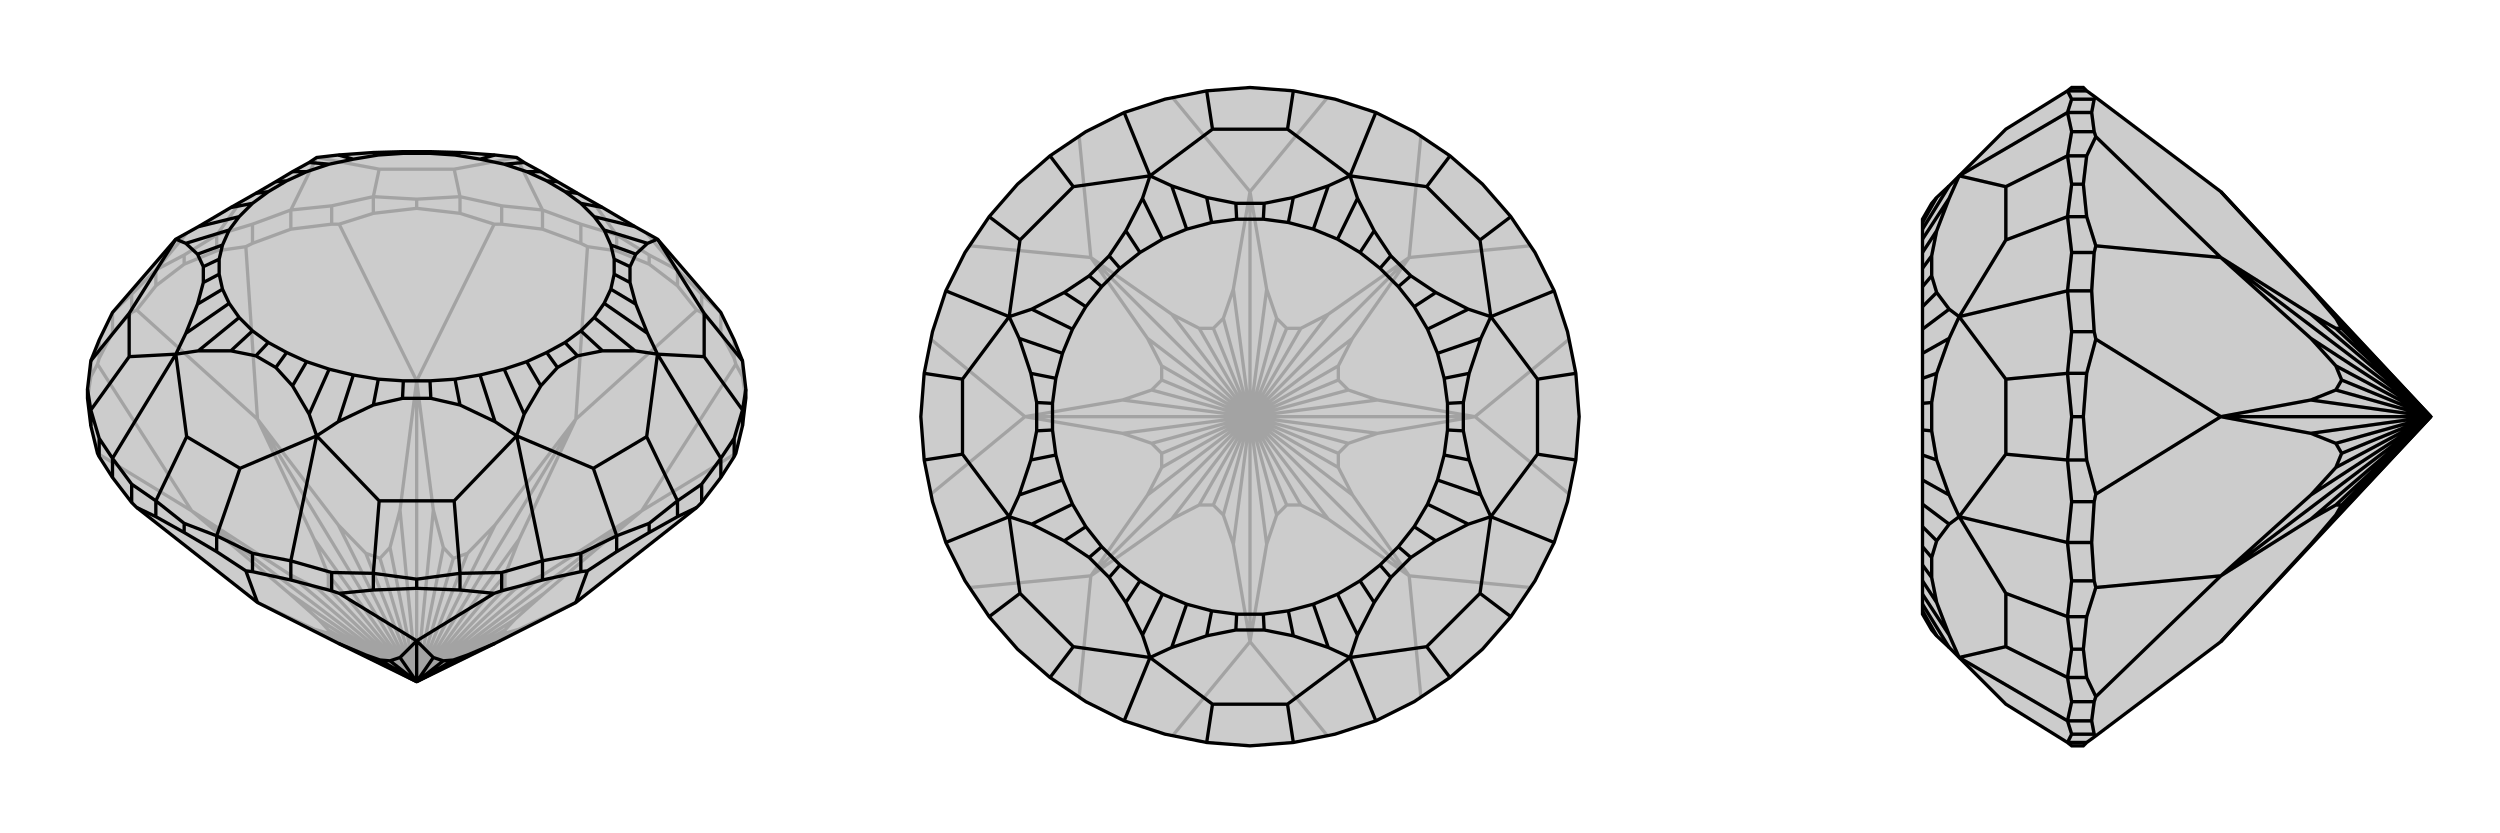 <svg xmlns="http://www.w3.org/2000/svg" viewBox="0 0 3000 1000">
    <g stroke="currentColor" stroke-width="4" fill="none" transform="translate(0 -22)">
        <path fill="currentColor" stroke="none" fill-opacity=".2" d="M135,595L158,625L164,631L309,745L406,794L500,840L594,794L691,745L836,631L842,625L865,595L881,570L883,566L891,533L895,500L895,489L891,455L881,430L865,397L789,309L762,294L723,271L693,254L669,240L649,228L629,217L620,211L594,208L552,205L517,204L483,204L448,205L406,208L380,211L371,217L351,228L331,240L307,254L277,271L238,294L211,309L135,397L119,430L109,455L105,489L105,500L109,533L117,566L119,570z" />
<path stroke-opacity=".2" d="M779,339L779,328M740,323L740,304M697,314L697,291M651,297L651,274M602,291L602,269M552,278L552,258M500,272L500,261M448,278L448,258M398,291L398,269M349,297L349,274M303,314L303,291M260,323L260,304M221,339L221,328M187,365L187,346M158,397L158,375M135,421L135,397M119,452L119,430M109,474L109,455M891,474L891,455M881,452L881,430M865,421L865,397M813,365L813,346M842,397L842,375M881,452L883,459M881,452L865,421M865,421L842,397M842,397L836,394M697,314L705,318M697,314L651,297M651,297L602,291M602,291L593,291M398,291L407,291M398,291L349,297M349,297L303,314M303,314L295,318M158,397L164,394M158,397L135,421M135,421L119,452M119,452L117,459M895,500L891,474M891,474L883,459M883,566L770,635M883,459L770,635M779,339L813,365M779,339L740,323M740,323L705,318M813,365L836,394M836,394L691,525M705,318L691,525M552,278L593,291M552,278L500,272M500,272L448,278M448,278L407,291M593,291L500,479M407,291L500,479M260,323L295,318M260,323L221,339M221,339L187,365M187,365L164,394M295,318L309,525M164,394L309,525M109,474L117,459M109,474L105,500M117,566L230,635M117,459L230,635M309,745L377,777M309,745L500,840M691,745L623,777M500,840L691,745M623,777L606,782M500,840L623,777M606,782L606,778M500,840L606,782M606,778L618,765M500,840L606,778M618,765L653,734M500,840L618,765M770,635L653,734M500,840L653,734M770,635L653,711M500,840L770,635M653,711L618,729M500,840L653,711M618,729L606,728M500,840L618,729M606,728L606,712M500,840L606,728M606,712L623,669M500,840L606,712M691,525L623,669M500,840L623,669M691,525L594,652M500,840L691,525M594,652L561,686M500,840L594,652M561,686L544,692M500,840L561,686M544,692L532,679M500,840L544,692M532,679L520,634M500,840L532,679M500,479L520,634M500,840L520,634M500,479L480,634M500,840L500,479M480,634L468,679M500,840L480,634M468,679L456,692M500,840L468,679M456,692L439,686M500,840L456,692M439,686L406,652M500,840L439,686M309,525L406,652M500,840L406,652M309,525L377,669M500,840L309,525M377,669L394,712M500,840L377,669M394,712L394,728M500,840L394,712M394,728L382,729M500,840L394,728M382,729L347,711M500,840L382,729M230,635L347,711M500,840L347,711M230,635L347,734M500,840L230,635M347,734L382,765M500,840L347,734M382,765L394,778M500,840L382,765M394,778L394,782M500,840L394,778M377,777L394,782M500,840L377,777M500,840L394,782M740,304L697,291M697,291L651,274M779,328L813,346M740,304L779,328M740,304L712,265M865,397L842,375M813,346L842,375M813,346L776,302M187,346L158,375M158,375L135,397M221,328L260,304M187,346L221,328M187,346L224,302M349,274L303,291M303,291L260,304M260,304L288,265M448,258L398,269M349,274L398,269M349,274L380,211M500,261L552,258M448,258L500,261M448,258L455,225M651,274L602,269M602,269L552,258M651,274L620,211M552,258L545,225M380,211L455,225M455,225L545,225M620,211L545,225" />
<path d="M135,595L158,625L164,631L309,745L406,794L500,840L594,794L691,745L836,631L842,625L865,595L881,570L883,566L891,533L895,500L895,489L891,455L881,430L865,397L789,309L762,294L723,271L693,254L669,240L649,228L629,217L620,211L594,208L552,205L517,204L483,204L448,205L406,208L380,211L371,217L351,228L331,240L307,254L277,271L238,294L211,309L135,397L119,430L109,455L105,489L105,500L109,533L117,566L119,570z" />
<path d="M109,533L109,514M119,570L119,548M135,595L135,572M158,625L158,603M187,642L187,623M221,661L221,650M260,684L260,665M303,708L303,686M349,718L349,695M398,731L398,709M448,730L448,710M500,728L500,717M552,730L552,710M602,731L602,709M651,718L651,695M697,708L697,686M740,684L740,665M779,661L779,650M813,642L813,623M842,625L842,603M865,595L865,572M881,570L881,548M891,533L891,514M303,708L295,707M303,708L349,718M349,718L398,731M398,731L407,734M602,731L593,734M602,731L651,718M651,718L697,708M697,708L705,707M187,642L164,631M187,642L221,661M221,661L260,684M260,684L295,707M295,707L309,745M448,730L407,734M448,730L500,728M500,728L552,730M552,730L593,734M407,734L500,791M593,734L500,791M740,684L705,707M740,684L779,661M779,661L813,642M813,642L836,631M705,707L691,745M406,794L439,808M439,808L456,814M439,808L500,840M456,814L468,815M456,814L500,840M468,815L480,811M500,840L468,815M500,791L480,811M500,840L480,811M500,791L520,811M500,840L500,791M520,811L532,815M500,840L520,811M532,815L544,814M500,840L532,815M544,814L561,808M500,840L544,814M561,808L594,794M500,840L561,808M895,489L891,514M891,455L845,398M881,548L865,572M881,548L891,514M891,514L845,450M813,623L842,603M842,603L865,572M865,572L789,447M779,650L740,665M813,623L779,650M813,623L776,546M651,695L697,686M697,686L740,665M740,665L712,584M552,710L602,709M651,695L602,709M651,695L620,545M500,717L448,710M552,710L500,717M552,710L545,623M398,709L349,695M398,709L448,710M448,710L455,623M260,665L303,686M303,686L349,695M349,695L380,545M221,650L187,623M260,665L221,650M260,665L288,584M135,572L158,603M158,603L187,623M187,623L224,546M109,514L119,548M135,572L119,548M135,572L211,447M109,514L105,489M109,514L155,450M109,455L155,398M789,309L845,398M845,398L845,450M845,450L789,447M789,447L776,546M776,546L712,584M712,584L620,545M620,545L545,623M545,623L455,623M455,623L380,545M380,545L288,584M288,584L224,546M224,546L211,447M211,447L155,450M155,450L155,398M155,398L211,309M629,217L605,219M649,228L632,228M669,240L656,239M693,254L678,252M723,271L697,266M789,309L777,314M762,294L713,282M777,314L763,327M777,314L725,298M763,327L756,342M763,327L733,316M756,342L756,361M756,342L737,333M756,361L763,387M756,361L737,351M763,387L777,422M763,387L733,369M789,447L777,422M789,447L762,443M777,422L725,386M762,443L723,443M762,443L713,403M723,443L693,449M723,443L697,419M693,449L669,463M693,449L678,433M669,463L649,485M669,463L656,445M649,485L629,519M649,485L632,456M620,545L629,519M620,545L594,528M629,519L605,465M594,528L552,508M594,528L576,472M552,508L517,500M552,508L546,477M517,500L483,500M517,500L516,479M483,500L448,508M483,500L484,479M448,508L406,528M448,508L454,477M380,545L406,528M380,545L371,519M406,528L424,472M371,519L351,485M371,519L395,465M351,485L331,463M351,485L368,456M331,463L307,449M331,463L344,445M307,449L277,443M307,449L322,433M277,443L238,443M277,443L303,419M211,447L238,443M211,447L223,422M238,443L287,403M223,422L237,387M223,422L275,386M237,387L244,361M237,387L267,369M244,361L244,342M244,361L263,351M244,342L237,327M244,342L263,333M237,327L223,314M237,327L267,316M211,309L223,314M223,314L275,298M238,294L287,282M277,271L303,266M307,254L322,252M331,240L344,239M351,228L368,228M371,217L395,219M406,208L424,213M448,205L454,208M483,204L484,206M517,204L516,206M594,208L576,213M552,205L546,208M605,219L576,213M605,219L632,228M632,228L656,239M656,239L678,252M678,252L697,266M697,266L713,282M713,282L725,298M725,298L733,316M733,316L737,333M737,333L737,351M737,351L733,369M733,369L725,386M725,386L713,403M713,403L697,419M697,419L678,433M678,433L656,445M656,445L632,456M632,456L605,465M605,465L576,472M576,472L546,477M546,477L516,479M516,479L484,479M484,479L454,477M454,477L424,472M424,472L395,465M395,465L368,456M368,456L344,445M344,445L322,433M322,433L303,419M303,419L287,403M287,403L275,386M275,386L267,369M267,369L263,351M263,351L263,333M263,333L267,316M267,316L275,298M275,298L287,282M287,282L303,266M303,266L322,252M322,252L344,239M344,239L368,228M368,228L395,219M395,219L424,213M424,213L454,208M454,208L484,206M484,206L516,206M516,206L546,208M576,213L546,208" />
    </g>
    <g stroke="currentColor" stroke-width="4" fill="none" transform="translate(1000 0)">
        <path fill="currentColor" stroke="none" fill-opacity=".2" d="M398,119L349,135L303,158L260,187L221,221L187,260L158,303L135,349L119,398L109,448L105,500L109,552L119,602L135,651L158,697L187,740L221,779L260,813L303,842L349,865L398,881L448,891L500,895L552,891L602,881L651,865L697,842L740,813L779,779L813,740L842,697L865,651L881,602L891,552L895,500L891,448L881,398L865,349L842,303L813,260L779,221L740,187L697,158L651,135L602,119L552,109L500,105L448,109z" />
<path stroke-opacity=".2" d="M407,883L500,770M593,883L500,770M705,836L691,691M836,705L691,691M883,593L770,500M883,407L770,500M836,295L691,309M705,164L691,309M593,117L500,230M407,117L500,230M295,164L309,309M164,295L309,309M117,407L230,500M117,593L230,500M295,836L309,691M164,705L309,691M500,770L480,653M500,770L520,653M500,770L500,500M520,653L532,618M520,653L500,500M532,618L544,606M532,618L500,500M544,606L561,606M544,606L500,500M561,606L594,623M500,500L561,606M691,691L594,623M500,500L594,623M691,691L623,594M500,500L691,691M623,594L606,561M500,500L623,594M606,561L606,544M500,500L606,561M606,544L618,532M500,500L606,544M618,532L653,520M500,500L618,532M770,500L653,520M500,500L653,520M770,500L653,480M500,500L770,500M653,480L618,468M500,500L653,480M618,468L606,456M500,500L618,468M606,456L606,439M500,500L606,456M606,439L623,406M500,500L606,439M691,309L623,406M500,500L623,406M691,309L594,377M500,500L691,309M594,377L561,394M500,500L594,377M561,394L544,394M500,500L561,394M544,394L532,382M500,500L544,394M532,382L520,347M500,500L532,382M500,230L520,347M500,500L520,347M500,230L480,347M500,500L500,230M480,347L468,382M500,500L480,347M468,382L456,394M500,500L468,382M456,394L439,394M500,500L456,394M439,394L406,377M500,500L439,394M309,309L406,377M500,500L406,377M309,309L377,406M500,500L309,309M377,406L394,439M500,500L377,406M394,439L394,456M500,500L394,439M394,456L382,468M500,500L394,456M382,468L347,480M500,500L382,468M230,500L347,480M500,500L347,480M230,500L347,520M500,500L230,500M347,520L382,532M500,500L347,520M382,532L394,544M500,500L382,532M394,544L394,561M500,500L394,544M394,561L377,594M500,500L394,561M309,691L377,594M500,500L377,594M309,691L406,623M500,500L309,691M406,623L439,606M500,500L406,623M439,606L456,606M500,500L439,606M456,606L468,618M500,500L456,606M480,653L468,618M500,500L480,653M500,500L468,618" />
<path d="M398,119L349,135L303,158L260,187L221,221L187,260L158,303L135,349L119,398L109,448L105,500L109,552L119,602L135,651L158,697L187,740L221,779L260,813L303,842L349,865L398,881L448,891L500,895L552,891L602,881L651,865L697,842L740,813L779,779L813,740L842,697L865,651L881,602L891,552L895,500L891,448L881,398L865,349L842,303L813,260L779,221L740,187L697,158L651,135L602,119L552,109L500,105L448,109z" />
<path d="M448,109L455,155M552,109L545,155M651,135L620,211M740,187L712,224M813,260L776,288M865,349L789,380M891,448L845,455M891,552L845,545M865,651L789,620M813,740L776,712M740,813L712,776M651,865L620,789M552,891L545,845M448,891L455,845M349,865L380,789M260,813L288,776M187,740L224,712M135,651L211,620M109,552L155,545M109,448L155,455M135,349L211,380M187,260L224,288M349,135L380,211M260,187L288,224M455,155L380,211M455,155L545,155M545,155L620,211M620,211L712,224M712,224L776,288M776,288L789,380M789,380L845,455M845,455L845,545M845,545L789,620M789,620L776,712M776,712L712,776M712,776L620,789M620,789L545,845M545,845L455,845M455,845L380,789M380,789L288,776M288,776L224,712M224,712L211,620M211,620L155,545M155,545L155,455M155,455L211,380M211,380L224,288M224,288L288,224M380,211L288,224M380,211L406,223M380,211L371,238M406,223L448,237M406,223L424,275M448,237L483,244M448,237L454,267M483,244L517,244M483,244L484,263M517,244L552,237M517,244L516,263M552,237L594,223M552,237L546,267M620,211L594,223M620,211L629,238M594,223L576,275M629,238L649,277M629,238L605,287M649,277L669,307M649,277L632,303M669,307L693,331M669,307L656,322M693,331L723,351M693,331L678,344M723,351L762,371M723,351L697,368M789,380L762,371M789,380L777,406M762,371L713,395M777,406L763,448M777,406L725,424M763,448L756,483M763,448L733,454M756,483L756,517M756,483L737,484M756,517L763,552M756,517L737,516M763,552L777,594M763,552L733,546M789,620L777,594M789,620L762,629M777,594L725,576M762,629L723,649M762,629L713,605M723,649L693,669M723,649L697,632M693,669L669,693M693,669L678,656M669,693L649,723M669,693L656,678M649,723L629,762M649,723L632,697M620,789L629,762M620,789L594,777M629,762L605,713M594,777L552,763M594,777L576,725M552,763L517,756M552,763L546,733M517,756L483,756M517,756L516,737M483,756L448,763M483,756L484,737M448,763L406,777M448,763L454,733M380,789L406,777M380,789L371,762M406,777L424,725M371,762L351,723M371,762L395,713M351,723L331,693M351,723L368,697M331,693L307,669M331,693L344,678M307,669L277,649M307,669L322,656M277,649L238,629M277,649L303,632M211,620L238,629M211,620L223,594M238,629L287,605M223,594L237,552M223,594L275,576M237,552L244,517M237,552L267,546M244,517L244,483M244,517L263,516M244,483L237,448M244,483L263,484M237,448L223,406M237,448L267,454M211,380L223,406M211,380L238,371M223,406L275,424M238,371L277,351M238,371L287,395M277,351L307,331M277,351L303,368M307,331L331,307M307,331L322,344M331,307L351,277M331,307L344,322M371,238L351,277M371,238L395,287M351,277L368,303M424,275L395,287M424,275L454,267M454,267L484,263M484,263L516,263M516,263L546,267M546,267L576,275M576,275L605,287M605,287L632,303M632,303L656,322M656,322L678,344M678,344L697,368M697,368L713,395M713,395L725,424M725,424L733,454M733,454L737,484M737,484L737,516M737,516L733,546M733,546L725,576M725,576L713,605M713,605L697,632M697,632L678,656M678,656L656,678M656,678L632,697M632,697L605,713M605,713L576,725M576,725L546,733M546,733L516,737M516,737L484,737M484,737L454,733M454,733L424,725M424,725L395,713M395,713L368,697M368,697L344,678M344,678L322,656M322,656L303,632M303,632L287,605M287,605L275,576M275,576L267,546M267,546L263,516M263,516L263,484M263,484L267,454M267,454L275,424M275,424L287,395M287,395L303,368M303,368L322,344M322,344L344,322M344,322L368,303M395,287L368,303" />
    </g>
    <g stroke="currentColor" stroke-width="4" fill="none" transform="translate(2000 0)">
        <path fill="currentColor" stroke="none" fill-opacity=".2" d="M504,891L515,883L665,770L917,500L665,230L515,117L504,109L500,105L486,105L481,109L407,155L351,211L339,223L324,237L318,244L307,263L307,267L307,275L307,287L307,303L307,322L307,344L307,368L307,395L307,424L307,454L307,484L307,516L307,546L307,576L307,605L307,632L307,656L307,678L307,697L307,713L307,725L307,733L307,737L318,756L324,763L339,777L351,789L407,845L481,891L486,895L500,895z" />
<path stroke-opacity=".2" d="M504,109L481,109M513,119L486,119M510,135L481,135M513,158L486,158M504,187L481,187M500,221L486,221M504,260L481,260M513,303L486,303M510,349L481,349M513,398L486,398M504,448L481,448M500,500L486,500M504,552L481,552M513,602L486,602M510,651L481,651M513,697L486,697M504,740L481,740M500,779L486,779M504,813L481,813M513,842L486,842M510,865L481,865M513,881L486,881M504,891L481,891M513,842L515,836M513,842L510,865M510,865L513,881M513,881L515,883M513,119L515,117M513,119L510,135M510,135L513,158M513,158L515,164M513,303L515,295M513,303L510,349M510,349L513,398M513,398L515,407M513,602L515,593M513,602L510,651M510,651L513,697M513,697L515,705M504,187L515,164M504,187L500,221M500,221L504,260M504,260L515,295M515,164L665,309M515,295L665,309M504,448L515,407M504,448L500,500M500,500L504,552M504,552L515,593M515,407L665,500M515,593L665,500M504,740L515,705M504,740L500,779M500,779L504,813M504,813L515,836M515,836L665,691M515,705L665,691M665,770L773,653M665,230L773,347M773,347L803,382M917,500L773,347M803,382L810,394M917,500L803,382M810,394L803,394M917,500L810,394M803,394L773,377M917,500L803,394M665,309L773,377M917,500L773,377M665,309L773,406M917,500L665,309M773,406L803,439M917,500L773,406M803,439L810,456M917,500L803,439M810,456L803,468M917,500L810,456M803,468L773,480M917,500L803,468M665,500L773,480M917,500L773,480M665,500L773,520M917,500L665,500M773,520L803,532M917,500L773,520M803,532L810,544M917,500L803,532M810,544L803,561M917,500L810,544M803,561L773,594M917,500L803,561M665,691L773,594M917,500L773,594M665,691L773,623M917,500L665,691M773,623L803,606M917,500L773,623M803,606L810,606M917,500L803,606M810,606L803,618M917,500L810,606M773,653L803,618M917,500L773,653M917,500L803,618M481,109L486,119M486,119L481,135M481,865L486,881M486,881L481,891M481,813L486,842M481,865L486,842M481,865L351,789M486,779L481,740M481,813L486,779M481,813L407,776M486,697L481,651M486,697L481,740M481,740L407,712M481,552L486,602M486,602L481,651M481,651L351,620M486,500L481,448M481,552L486,500M481,552L407,545M481,349L486,398M486,398L481,448M481,448L407,455M481,260L486,303M481,349L486,303M481,349L351,380M486,221L481,187M481,260L486,221M481,260L407,288M481,135L486,158M486,158L481,187M481,135L351,211M481,187L407,224M351,789L407,776M407,776L407,712M407,712L351,620M351,620L407,545M407,545L407,455M407,455L351,380M351,380L407,288M407,288L407,224M351,211L407,224M351,211L339,238M339,223L307,275M324,237L307,267M324,763L307,733M351,789L339,762M339,777L307,725M339,762L324,723M339,762L307,713M324,723L318,693M324,723L307,697M318,693L318,669M318,693L307,678M318,669L324,649M318,669L307,656M324,649L339,629M324,649L307,632M351,620L339,629M351,620L339,594M339,629L307,605M339,594L324,552M339,594L307,576M324,552L318,517M324,552L307,546M318,517L318,483M318,517L307,516M318,483L324,448M318,483L307,484M324,448L339,406M324,448L307,454M351,380L339,406M351,380L339,371M339,406L307,424M339,371L324,351M339,371L307,395M324,351L318,331M324,351L307,368M318,331L318,307M318,331L307,344M318,307L324,277M318,307L307,322M339,238L324,277M339,238L307,287M324,277L307,303" />
<path d="M504,891L515,883L665,770L917,500L665,230L515,117L504,109L500,105L486,105L481,109L407,155L351,211L339,223L324,237L318,244L307,263L307,267L307,275L307,287L307,303L307,322L307,344L307,368L307,395L307,424L307,454L307,484L307,516L307,546L307,576L307,605L307,632L307,656L307,678L307,697L307,713L307,725L307,733L307,737L318,756L324,763L339,777L351,789L407,845L481,891L486,895L500,895z" />
<path d="M504,891L481,891M513,881L486,881M510,865L481,865M513,842L486,842M504,813L481,813M500,779L486,779M504,740L481,740M513,697L486,697M510,651L481,651M513,602L486,602M504,552L481,552M500,500L486,500M504,448L481,448M513,398L486,398M510,349L481,349M513,303L486,303M504,260L481,260M500,221L486,221M504,187L481,187M513,158L486,158M510,135L481,135M504,109L481,109M513,119L486,119M513,881L515,883M513,881L510,865M510,865L513,842M513,842L515,836M513,697L515,705M513,697L510,651M510,651L513,602M513,602L515,593M513,398L515,407M513,398L510,349M510,349L513,303M513,303L515,295M513,158L515,164M513,158L510,135M510,135L513,119M513,119L515,117M504,813L515,836M504,813L500,779M500,779L504,740M504,740L515,705M515,836L665,691M515,705L665,691M504,552L515,593M504,552L500,500M500,500L504,448M504,448L515,407M515,593L665,500M515,407L665,500M504,260L515,295M504,260L500,221M500,221L504,187M504,187L515,164M515,295L665,309M515,164L665,309M665,770L773,653M773,653L803,618M773,653L917,500M803,618L810,606M803,618L917,500M810,606L803,606M810,606L917,500M803,606L773,623M917,500L803,606M665,691L773,623M917,500L773,623M665,691L773,594M917,500L665,691M773,594L803,561M917,500L773,594M803,561L810,544M917,500L803,561M810,544L803,532M917,500L810,544M803,532L773,520M917,500L803,532M665,500L773,520M917,500L773,520M665,500L773,480M917,500L665,500M773,480L803,468M917,500L773,480M803,468L810,456M917,500L803,468M810,456L803,439M917,500L810,456M803,439L773,406M917,500L803,439M665,309L773,406M917,500L773,406M665,309L773,377M917,500L665,309M773,377L803,394M917,500L773,377M803,394L810,394M917,500L803,394M810,394L803,382M917,500L810,394M803,382L773,347M917,500L803,382M665,230L773,347M917,500L773,347M481,135L486,119M481,109L486,119M481,187L486,158M481,135L486,158M481,135L351,211M486,221L481,260M481,187L486,221M481,187L407,224M486,303L481,349M486,303L481,260M481,260L407,288M481,448L486,398M486,398L481,349M481,349L351,380M486,500L481,552M481,448L486,500M481,448L407,455M481,651L486,602M486,602L481,552M481,552L407,545M481,740L486,697M481,651L486,697M481,651L351,620M486,779L481,813M481,740L486,779M481,740L407,712M486,842L481,865M486,842L481,813M481,813L407,776M481,891L486,881M486,881L481,865M481,865L351,789M351,211L407,224M407,224L407,288M407,288L351,380M351,380L407,455M407,455L407,545M407,545L351,620M351,620L407,712M407,712L407,776M407,776L351,789M324,237L307,267M351,211L339,238M339,223L307,275M339,238L324,277M339,238L307,287M324,277L318,307M324,277L307,303M318,307L318,331M318,307L307,322M318,331L324,351M318,331L307,344M324,351L339,371M324,351L307,368M351,380L339,371M351,380L339,406M339,371L307,395M339,406L324,448M339,406L307,424M324,448L318,483M324,448L307,454M318,483L318,517M318,483L307,484M318,517L324,552M318,517L307,516M324,552L339,594M324,552L307,546M351,620L339,594M351,620L339,629M339,594L307,576M339,629L324,649M339,629L307,605M324,649L318,669M324,649L307,632M318,669L318,693M318,669L307,656M318,693L324,723M318,693L307,678M324,723L339,762M324,723L307,697M351,789L339,762M339,762L307,713M339,777L307,725M324,763L307,733" />
    </g>
</svg>